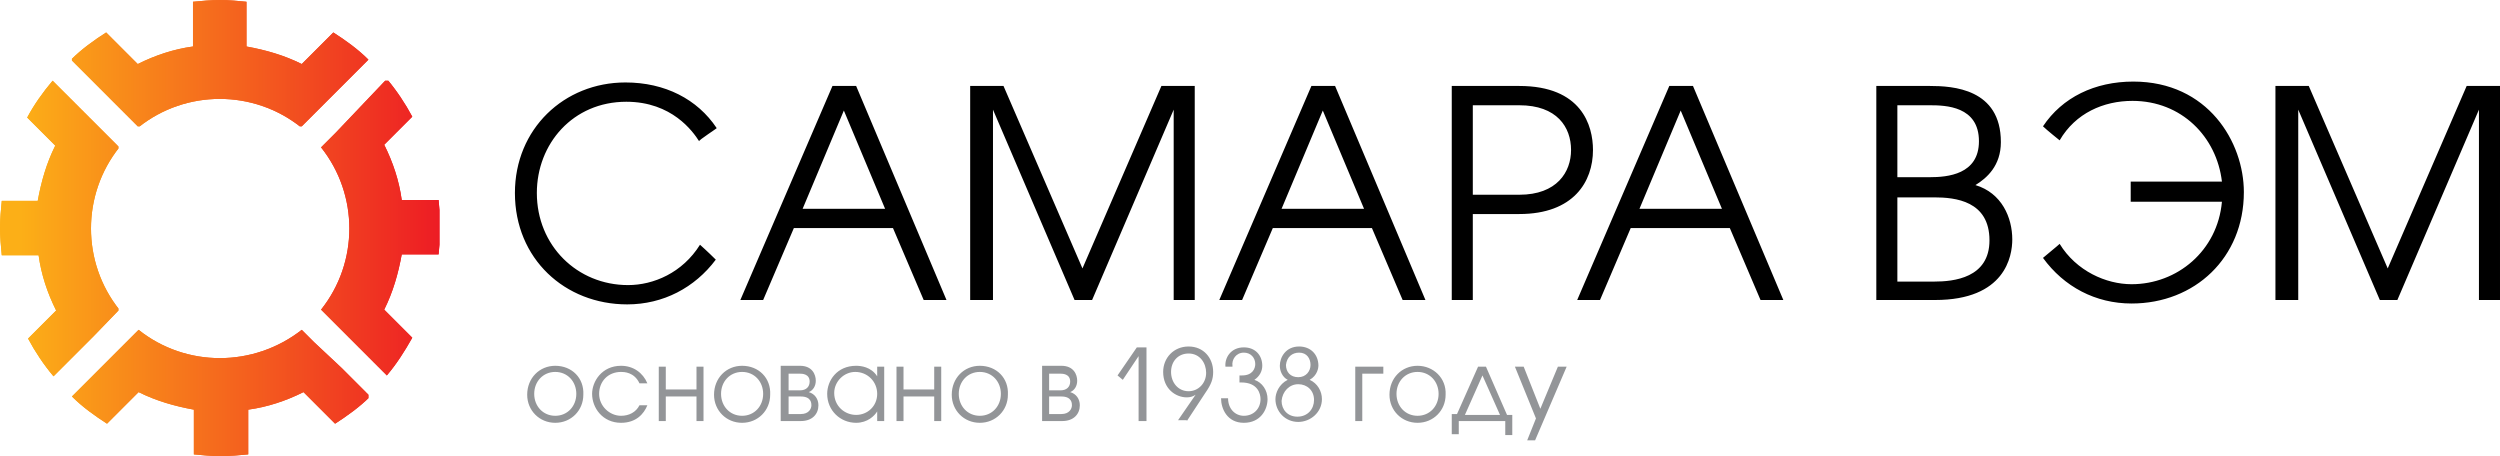 <?xml version="1.0" encoding="utf-8"?>
<!-- Generator: Adobe Illustrator 24.0.1, SVG Export Plug-In . SVG Version: 6.00 Build 0)  -->
<svg version="1.1" id="Слой_1" xmlns="http://www.w3.org/2000/svg" xmlns:xlink="http://www.w3.org/1999/xlink" x="0px" y="0px"
	 width="285px" height="52px" viewBox="0 0 285 52" style="enable-background:new 0 0 285 52;" xml:space="preserve">
<style type="text/css">
	.st0{clip-path:url(#SVGID_2_);}
	.st1{clip-path:url(#SVGID_2_);fill:#939598;}
	.st2{clip-path:url(#SVGID_4_);fill:url(#SVGID_5_);}
	.st3{clip-path:url(#SVGID_7_);fill:url(#SVGID_8_);}
	.st4{clip-path:url(#SVGID_10_);fill:url(#SVGID_11_);}
	.st5{clip-path:url(#SVGID_13_);fill:url(#SVGID_14_);}
	.st6{clip-path:url(#SVGID_16_);fill:url(#SVGID_17_);}
	.st7{clip-path:url(#SVGID_19_);fill:url(#SVGID_20_);}
	.st8{clip-path:url(#SVGID_22_);fill:url(#SVGID_23_);}
	.st9{clip-path:url(#SVGID_25_);fill:url(#SVGID_26_);}
</style>
<g>
	<defs>
		<rect id="SVGID_1_" y="0" width="285" height="52"/>
	</defs>
	<clipPath id="SVGID_2_">
		<use xlink:href="#SVGID_1_"  style="overflow:visible;"/>
	</clipPath>
	<path class="st0" d="M259.6,34.2h2.4V12.5l9.3,21.7h2l9.3-21.7v21.7h2.4V9.8h-3.8l-9,20.8l-9-20.8h-3.8V34.2z M234.8,16
		c1.8-3.1,5-4.5,8.3-4.5c5.6,0,9.6,4.1,10.2,9.2h-10.4V23h10.4c-0.5,5.6-5.1,9.4-10.3,9.4c-2.9,0-6.3-1.5-8.2-4.6
		c0,0-0.2,0.2-1.9,1.6c2.4,3.3,6,5.2,10.1,5.2c7.2,0,12.8-5.2,12.8-12.7c0-5.7-4.1-12.6-12.6-12.6c-4.4,0-8.1,1.8-10.3,5.1
		C233.3,14.8,234.8,16,234.8,16 M216.3,20.2V12h3.7c1.8,0,5.6,0.1,5.6,4.1c0,3.8-3.6,4.1-5.6,4.1H216.3z M216.3,32v-9.5h4.2
		c2.4,0,6.3,0.4,6.3,4.9c0,4.3-4.1,4.7-6.3,4.7H216.3z M213.9,34.2h6.7c8,0,8.8-5,8.8-6.9c0-2.5-1.2-5.3-4.2-6.2
		c1.3-0.8,2.9-2.2,2.9-4.9c0-6.1-5.5-6.4-8.1-6.4h-6.1V34.2z M186.9,23.8l4.7-11.2l4.7,11.2H186.9z M179.8,34.2h2.6l3.5-8.2h11.3
		l3.5,8.2h2.6L193,9.8h-2.7L179.8,34.2z M167.9,12h5.3c4.3,0,5.9,2.5,5.9,5.1c0,2.5-1.6,5.1-5.9,5.1h-5.3V12z M165.5,34.2h2.4v-9.8
		h5.3c6.2,0,8.4-3.7,8.4-7.3c0-2.8-1.3-7.3-8.4-7.3h-7.7V34.2z M146.1,23.8l4.7-11.2l4.7,11.2H146.1z M139,34.2h2.6l3.5-8.2h11.3
		l3.5,8.2h2.6L152.2,9.8h-2.7L139,34.2z M110.8,34.2h2.4V12.5l9.3,21.7h2l9.3-21.7v21.7h2.4V9.8h-3.8l-9,20.8l-9-20.8h-3.8V34.2z
		 M91.5,23.8l4.7-11.2l4.7,11.2H91.5z M84.4,34.2H87l3.5-8.2h11.3l3.5,8.2h2.6L97.6,9.8h-2.7L84.4,34.2z M81.7,14.6
		c-2.2-3.3-5.9-5.2-10.4-5.2c-7,0-12.6,5.3-12.6,12.6c0,7.5,5.7,12.7,12.8,12.7c4.1,0,7.7-1.9,10.1-5.1c-0.9-0.9-1.8-1.7-1.8-1.7
		c-2,3.2-5.3,4.6-8.2,4.6c-5.8,0-10.4-4.5-10.4-10.5c0-5.6,4.1-10.4,10.2-10.4c5.2,0,7.6,3.4,8.3,4.5C79.6,16,81.8,14.6,81.7,14.6"
		/>
	<path class="st1" d="M177.6,41.8l-2,4.8l-1.9-4.8h-1l2.4,5.9l-1,2.5h0.9l3.6-8.4H177.6z M167,47.3l2-4.5l2,4.5H167z M169.4,41.8
		h-0.9l-2.4,5.4h-0.6v2.3h0.8V48h5.3v1.6h0.8v-2.3h-0.6L169.4,41.8z M161.6,42.4c1.4,0,2.4,1.1,2.4,2.5s-1,2.5-2.4,2.5
		c-1.4,0-2.4-1.1-2.4-2.5S160.2,42.4,161.6,42.4 M161.6,41.7c-1.8,0-3.2,1.4-3.2,3.3c0,1.8,1.4,3.2,3.2,3.2c1.8,0,3.2-1.4,3.2-3.2
		C164.9,43.1,163.4,41.7,161.6,41.7 M154.5,41.8V48h0.8v-5.4h2.4v-0.8H154.5z M148.1,40.2c0.9,0,1.3,0.7,1.3,1.4
		c0,0.7-0.5,1.4-1.4,1.4c-0.9,0-1.4-0.6-1.4-1.4C146.7,40.7,147.3,40.2,148.1,40.2 M148,43.8c1,0,1.8,0.7,1.8,1.8
		c0,1-0.7,1.9-1.9,1.9c-1.1,0-1.8-0.8-1.8-1.8C146.2,44.6,147,43.8,148,43.8 M146.8,43.3c-1,0.5-1.4,1.5-1.4,2.2
		c0,1.4,1.1,2.6,2.6,2.6c1.4,0,2.7-1.1,2.7-2.6c0-0.9-0.5-1.8-1.4-2.2c0.9-0.5,1-1.4,1-1.6c0-1.3-0.9-2.2-2.2-2.2
		c-1.5,0-2.2,1.2-2.2,2.2C145.9,42.3,146.2,43,146.8,43.3L146.8,43.3z M140.5,41.7c-0.1-0.7,0.4-1.5,1.3-1.5c0.8,0,1.3,0.6,1.3,1.3
		c0,0.5-0.3,1.3-1.5,1.3h-0.3v0.8h0.2c1.9,0,2.2,1.3,2.2,1.9c0,1.1-0.8,1.9-1.9,1.9c-1,0-1.8-0.8-1.8-2h-0.8c0,1.2,0.7,2.8,2.6,2.8
		c1.9,0,2.7-1.5,2.7-2.7c0-1-0.6-1.9-1.5-2.2c0.6-0.4,0.9-1,0.9-1.6c0-1.2-0.8-2.1-2.1-2.1c-1.5,0-2.2,1.2-2.1,2.2H140.5z
		 M135.5,44.6c-1.2,0-2-1-2-2.2c0-1.2,0.8-2.1,2-2.1c1.3,0,2,1.1,2,2.2C137.5,43.7,136.6,44.6,135.5,44.6 M135.3,48l2.1-3.2
		c0.7-1,0.9-1.6,0.9-2.4c0-1.6-1.1-2.9-2.8-2.9s-2.9,1.3-2.9,2.9c0,1.9,1.4,2.9,2.7,2.9c0.4,0,0.7-0.1,1-0.3l-2,2.9H135.3z
		 M129.9,48h0.8v-8.4h-1.1l-2.2,3.2l0.6,0.5l1.8-2.7V48z M119.6,45.2h1.4c1.2,0,1.2,0.8,1.2,1c0,0.4-0.3,1-1.2,1h-1.4V45.2z
		 M119.6,42.6h1.3c0.2,0,1.1,0,1.1,0.9c0,0.6-0.4,1-1.1,1h-1.3V42.6z M118.8,41.8V48h2.3c1.3,0,2-0.8,2-1.8c0-0.7-0.4-1.3-1.1-1.5
		c0.5-0.2,0.8-0.7,0.8-1.3c0-0.7-0.4-1.7-1.8-1.7H118.8z M111.7,42.4c1.4,0,2.4,1.1,2.4,2.5s-1,2.5-2.4,2.5c-1.4,0-2.4-1.1-2.4-2.5
		S110.3,42.4,111.7,42.4 M111.7,41.7c-1.8,0-3.2,1.4-3.2,3.3c0,1.8,1.4,3.2,3.2,3.2c1.8,0,3.2-1.4,3.2-3.2
		C115,43.1,113.6,41.7,111.7,41.7 M102.2,41.8V48h0.8v-2.8h3.5V48h0.8v-6.2h-0.8v2.6H103v-2.6H102.2z M97.5,42.4
		c1.4,0,2.5,1.1,2.5,2.5c0,1.4-1.1,2.4-2.4,2.4c-1.3,0-2.5-1-2.5-2.5C95.1,43.5,96.2,42.4,97.5,42.4 M100.8,41.8H100v1.1l0,0
		c-0.7-1.1-1.9-1.2-2.4-1.2c-2.2,0-3.3,1.7-3.3,3.2c0,1.9,1.5,3.3,3.3,3.3c1.3,0,2.1-0.8,2.4-1.3h0V48h0.8V41.8z M89.9,45.2h1.4
		c1.2,0,1.2,0.8,1.2,1c0,0.4-0.3,1-1.2,1h-1.4V45.2z M89.9,42.6h1.3c0.2,0,1.1,0,1.1,0.9c0,0.6-0.4,1-1.1,1h-1.3V42.6z M89,41.8V48
		h2.3c1.3,0,2-0.8,2-1.8c0-0.7-0.4-1.3-1.1-1.5c0.5-0.2,0.8-0.7,0.8-1.3c0-0.7-0.4-1.7-1.8-1.7H89z M84.6,42.4
		c1.4,0,2.4,1.1,2.4,2.5s-1,2.5-2.4,2.5c-1.4,0-2.4-1.1-2.4-2.5S83.2,42.4,84.6,42.4 M84.6,41.7c-1.8,0-3.2,1.4-3.2,3.3
		c0,1.8,1.4,3.2,3.2,3.2c1.8,0,3.2-1.4,3.2-3.2C87.9,43.1,86.5,41.7,84.6,41.7 M75.1,41.8V48h0.8v-2.8h3.5V48h0.8v-6.2h-0.8v2.6
		h-3.5v-2.6H75.1z M72.9,46.2c-0.4,0.8-1.2,1.2-2.1,1.2c-1.3,0-2.5-1.1-2.5-2.5c0-1.4,1-2.5,2.5-2.5c0.3,0,1.5,0,2.1,1.3h0.9
		c-0.5-1.2-1.6-2-3-2c-2.2,0-3.3,1.8-3.3,3.2c0,1.6,1.2,3.3,3.3,3.3c1.7,0,2.6-1,3-2H72.9z M63.3,42.4c1.4,0,2.4,1.1,2.4,2.5
		s-1,2.5-2.4,2.5s-2.4-1.1-2.4-2.5S61.9,42.4,63.3,42.4 M63.3,41.7c-1.8,0-3.2,1.4-3.2,3.3c0,1.8,1.4,3.2,3.2,3.2s3.2-1.4,3.2-3.2
		C66.6,43.1,65.2,41.7,63.3,41.7"/>
</g>
<g>
	<defs>
		<path id="SVGID_3_" d="M3.1,13.4l3.2,3.2c-1,2-1.6,4.1-2,6.3H0.2C0.1,23.9,0,25,0,26c0,1,0.1,2.1,0.2,3.1h4.2c0.3,2.2,1,4.3,2,6.3
			l-3.2,3.2c0.8,1.5,1.8,3,2.9,4.3l3.2-3.2l1.4-1.4l2.9-3c-4.3-5.4-4.3-13.1,0-18.5l-1.1-1.1l-3.2-3.2L6,9.2
			C4.9,10.5,3.9,11.9,3.1,13.4"/>
	</defs>
	<clipPath id="SVGID_4_">
		<use xlink:href="#SVGID_3_"  style="overflow:visible;"/>
	</clipPath>
	
		<linearGradient id="SVGID_5_" gradientUnits="userSpaceOnUse" x1="-799.925" y1="577.638" x2="-798.927" y2="577.638" gradientTransform="matrix(47.846 0 0 -47.846 38275.68 27663.691)">
		<stop  offset="0" style="stop-color:#FCAF17"/>
		<stop  offset="1" style="stop-color:#ED1C24"/>
	</linearGradient>
	<rect y="9.2" class="st2" width="13.5" height="33.7"/>
</g>
<g>
	<defs>
		<path id="SVGID_6_" d="M3.1,13.4l3.2,3.2c-1,2-1.6,4.1-2,6.3H0.2C0.1,23.9,0,25,0,26c0,1,0.1,2.1,0.2,3.1h4.2c0.3,2.2,1,4.3,2,6.3
			l-3.2,3.2c0.8,1.5,1.8,3,2.9,4.3l3.2-3.2l1.4-1.4l2.9-3c-4.3-5.4-4.3-13.1,0-18.5l-1.1-1.1l-3.2-3.2L6,9.2
			C4.9,10.5,3.9,11.9,3.1,13.4"/>
	</defs>
	<clipPath id="SVGID_7_">
		<use xlink:href="#SVGID_6_"  style="overflow:visible;"/>
	</clipPath>
	
		<linearGradient id="SVGID_8_" gradientUnits="userSpaceOnUse" x1="-799.925" y1="577.638" x2="-798.927" y2="577.638" gradientTransform="matrix(47.846 0 0 -47.846 38275.68 27663.691)">
		<stop  offset="0" style="stop-color:#FCAF17"/>
		<stop  offset="1" style="stop-color:#ED1C24"/>
	</linearGradient>
	<rect y="9.2" class="st3" width="13.5" height="33.7"/>
</g>
<g>
	<defs>
		<path id="SVGID_9_" d="M38.3,15.1l-1.7,1.7c4.3,5.4,4.3,13.1,0,18.5l1.5,1.5l2.8,2.8l3.2,3.2c1.1-1.3,2-2.7,2.9-4.3l-3.2-3.2
			c1-2,1.6-4.1,2-6.3H50c0.1-1,0.2-2,0.2-3.1c0-1-0.1-2.1-0.2-3.1h-4.2c-0.3-2.2-1-4.3-2-6.3l3.2-3.2c-0.8-1.5-1.8-3-2.9-4.3
			L38.3,15.1z"/>
	</defs>
	<clipPath id="SVGID_10_">
		<use xlink:href="#SVGID_9_"  style="overflow:visible;"/>
	</clipPath>
	
		<linearGradient id="SVGID_11_" gradientUnits="userSpaceOnUse" x1="-799.925" y1="577.638" x2="-798.927" y2="577.638" gradientTransform="matrix(47.846 0 0 -47.846 38275.68 27663.691)">
		<stop  offset="0" style="stop-color:#FCAF17"/>
		<stop  offset="1" style="stop-color:#ED1C24"/>
	</linearGradient>
	<rect x="36.6" y="9.2" class="st4" width="13.5" height="33.7"/>
</g>
<g>
	<defs>
		<path id="SVGID_12_" d="M38.3,15.1l-1.7,1.7c4.3,5.4,4.3,13.1,0,18.5l1.5,1.5l2.8,2.8l3.2,3.2c1.1-1.3,2-2.7,2.9-4.3l-3.2-3.2
			c1-2,1.6-4.1,2-6.3H50c0.1-1,0.2-2,0.2-3.1c0-1-0.1-2.1-0.2-3.1h-4.2c-0.3-2.2-1-4.3-2-6.3l3.2-3.2c-0.8-1.5-1.8-3-2.9-4.3
			L38.3,15.1z"/>
	</defs>
	<clipPath id="SVGID_13_">
		<use xlink:href="#SVGID_12_"  style="overflow:visible;"/>
	</clipPath>
	
		<linearGradient id="SVGID_14_" gradientUnits="userSpaceOnUse" x1="-799.925" y1="577.638" x2="-798.927" y2="577.638" gradientTransform="matrix(47.846 0 0 -47.846 38275.68 27663.691)">
		<stop  offset="0" style="stop-color:#FCAF17"/>
		<stop  offset="1" style="stop-color:#ED1C24"/>
	</linearGradient>
	<rect x="36.6" y="9.2" class="st5" width="13.5" height="33.7"/>
</g>
<g>
	<defs>
		<path id="SVGID_15_" d="M25.1,0c-1,0-2.1,0.1-3.1,0.2v5.1c-2.2,0.3-4.3,1-6.3,2l-3.6-3.6c-1.4,0.9-2.8,1.9-4,3.1l3.3,3.3l3,3
			l1.4,1.4c5.4-4.3,13.1-4.3,18.5,0l1.7-1.7l2.7-2.7L42,6.8c-1.2-1.2-2.6-2.2-4-3.1l-3.6,3.6c-2-1-4.1-1.6-6.3-2V0.2
			C27.1,0.1,26.1,0,25.1,0z"/>
	</defs>
	<clipPath id="SVGID_16_">
		<use xlink:href="#SVGID_15_"  style="overflow:visible;"/>
	</clipPath>
	
		<linearGradient id="SVGID_17_" gradientUnits="userSpaceOnUse" x1="-799.925" y1="578.031" x2="-798.927" y2="578.031" gradientTransform="matrix(47.846 0 0 -47.846 38275.68 27663.691)">
		<stop  offset="0" style="stop-color:#FCAF17"/>
		<stop  offset="1" style="stop-color:#ED1C24"/>
	</linearGradient>
	<rect x="8.2" y="0" class="st6" width="33.8" height="14.4"/>
</g>
<g>
	<defs>
		<path id="SVGID_18_" d="M25.1,0c-1,0-2.1,0.1-3.1,0.2v5.1c-2.2,0.3-4.3,1-6.3,2l-3.6-3.6c-1.4,0.9-2.8,1.9-4,3.1l3.3,3.3l3,3
			l1.4,1.4c5.4-4.3,13.1-4.3,18.5,0l1.7-1.7l2.7-2.7L42,6.8c-1.2-1.2-2.6-2.2-4-3.1l-3.6,3.6c-2-1-4.1-1.6-6.3-2V0.2
			C27.1,0.1,26.1,0,25.1,0z"/>
	</defs>
	<clipPath id="SVGID_19_">
		<use xlink:href="#SVGID_18_"  style="overflow:visible;"/>
	</clipPath>
	
		<linearGradient id="SVGID_20_" gradientUnits="userSpaceOnUse" x1="-799.925" y1="578.031" x2="-798.927" y2="578.031" gradientTransform="matrix(47.846 0 0 -47.846 38275.68 27663.691)">
		<stop  offset="0" style="stop-color:#FCAF17"/>
		<stop  offset="1" style="stop-color:#ED1C24"/>
	</linearGradient>
	<rect x="8.2" y="0" class="st7" width="33.8" height="14.4"/>
</g>
<g>
	<defs>
		<path id="SVGID_21_" d="M15.8,37.6l-2.6,2.6l-5,5c1.2,1.2,2.6,2.2,4,3.1l3.6-3.6c2,1,4.1,1.6,6.3,2v5.1c1,0.1,2,0.2,3.1,0.2
			c1,0,2.1-0.1,3.1-0.2v-5.1c2.2-0.3,4.3-1,6.3-2l3.6,3.6c1.4-0.9,2.8-1.9,4-3.1l-3.3-3.3L35.8,39l-1.4-1.4
			C28.9,41.9,21.2,41.9,15.8,37.6"/>
	</defs>
	<clipPath id="SVGID_22_">
		<use xlink:href="#SVGID_21_"  style="overflow:visible;"/>
	</clipPath>
	
		<linearGradient id="SVGID_23_" gradientUnits="userSpaceOnUse" x1="-799.925" y1="577.245" x2="-798.927" y2="577.245" gradientTransform="matrix(47.846 0 0 -47.846 38275.68 27663.691)">
		<stop  offset="0" style="stop-color:#FCAF17"/>
		<stop  offset="1" style="stop-color:#ED1C24"/>
	</linearGradient>
	<rect x="8.2" y="37.6" class="st8" width="33.8" height="14.4"/>
</g>
<g>
	<defs>
		<path id="SVGID_24_" d="M15.8,37.6l-2.6,2.6l-5,5c1.2,1.2,2.6,2.2,4,3.1l3.6-3.6c2,1,4.1,1.6,6.3,2v5.1c1,0.1,2,0.2,3.1,0.2
			c1,0,2.1-0.1,3.1-0.2v-5.1c2.2-0.3,4.3-1,6.3-2l3.6,3.6c1.4-0.9,2.8-1.9,4-3.1l-3.3-3.3L35.8,39l-1.4-1.4
			C28.9,41.9,21.2,41.9,15.8,37.6"/>
	</defs>
	<clipPath id="SVGID_25_">
		<use xlink:href="#SVGID_24_"  style="overflow:visible;"/>
	</clipPath>
	
		<linearGradient id="SVGID_26_" gradientUnits="userSpaceOnUse" x1="-799.925" y1="577.245" x2="-798.927" y2="577.245" gradientTransform="matrix(47.846 0 0 -47.846 38275.68 27663.691)">
		<stop  offset="0" style="stop-color:#FCAF17"/>
		<stop  offset="1" style="stop-color:#ED1C24"/>
	</linearGradient>
	<rect x="8.2" y="37.6" class="st9" width="33.8" height="14.4"/>
</g>
</svg>
